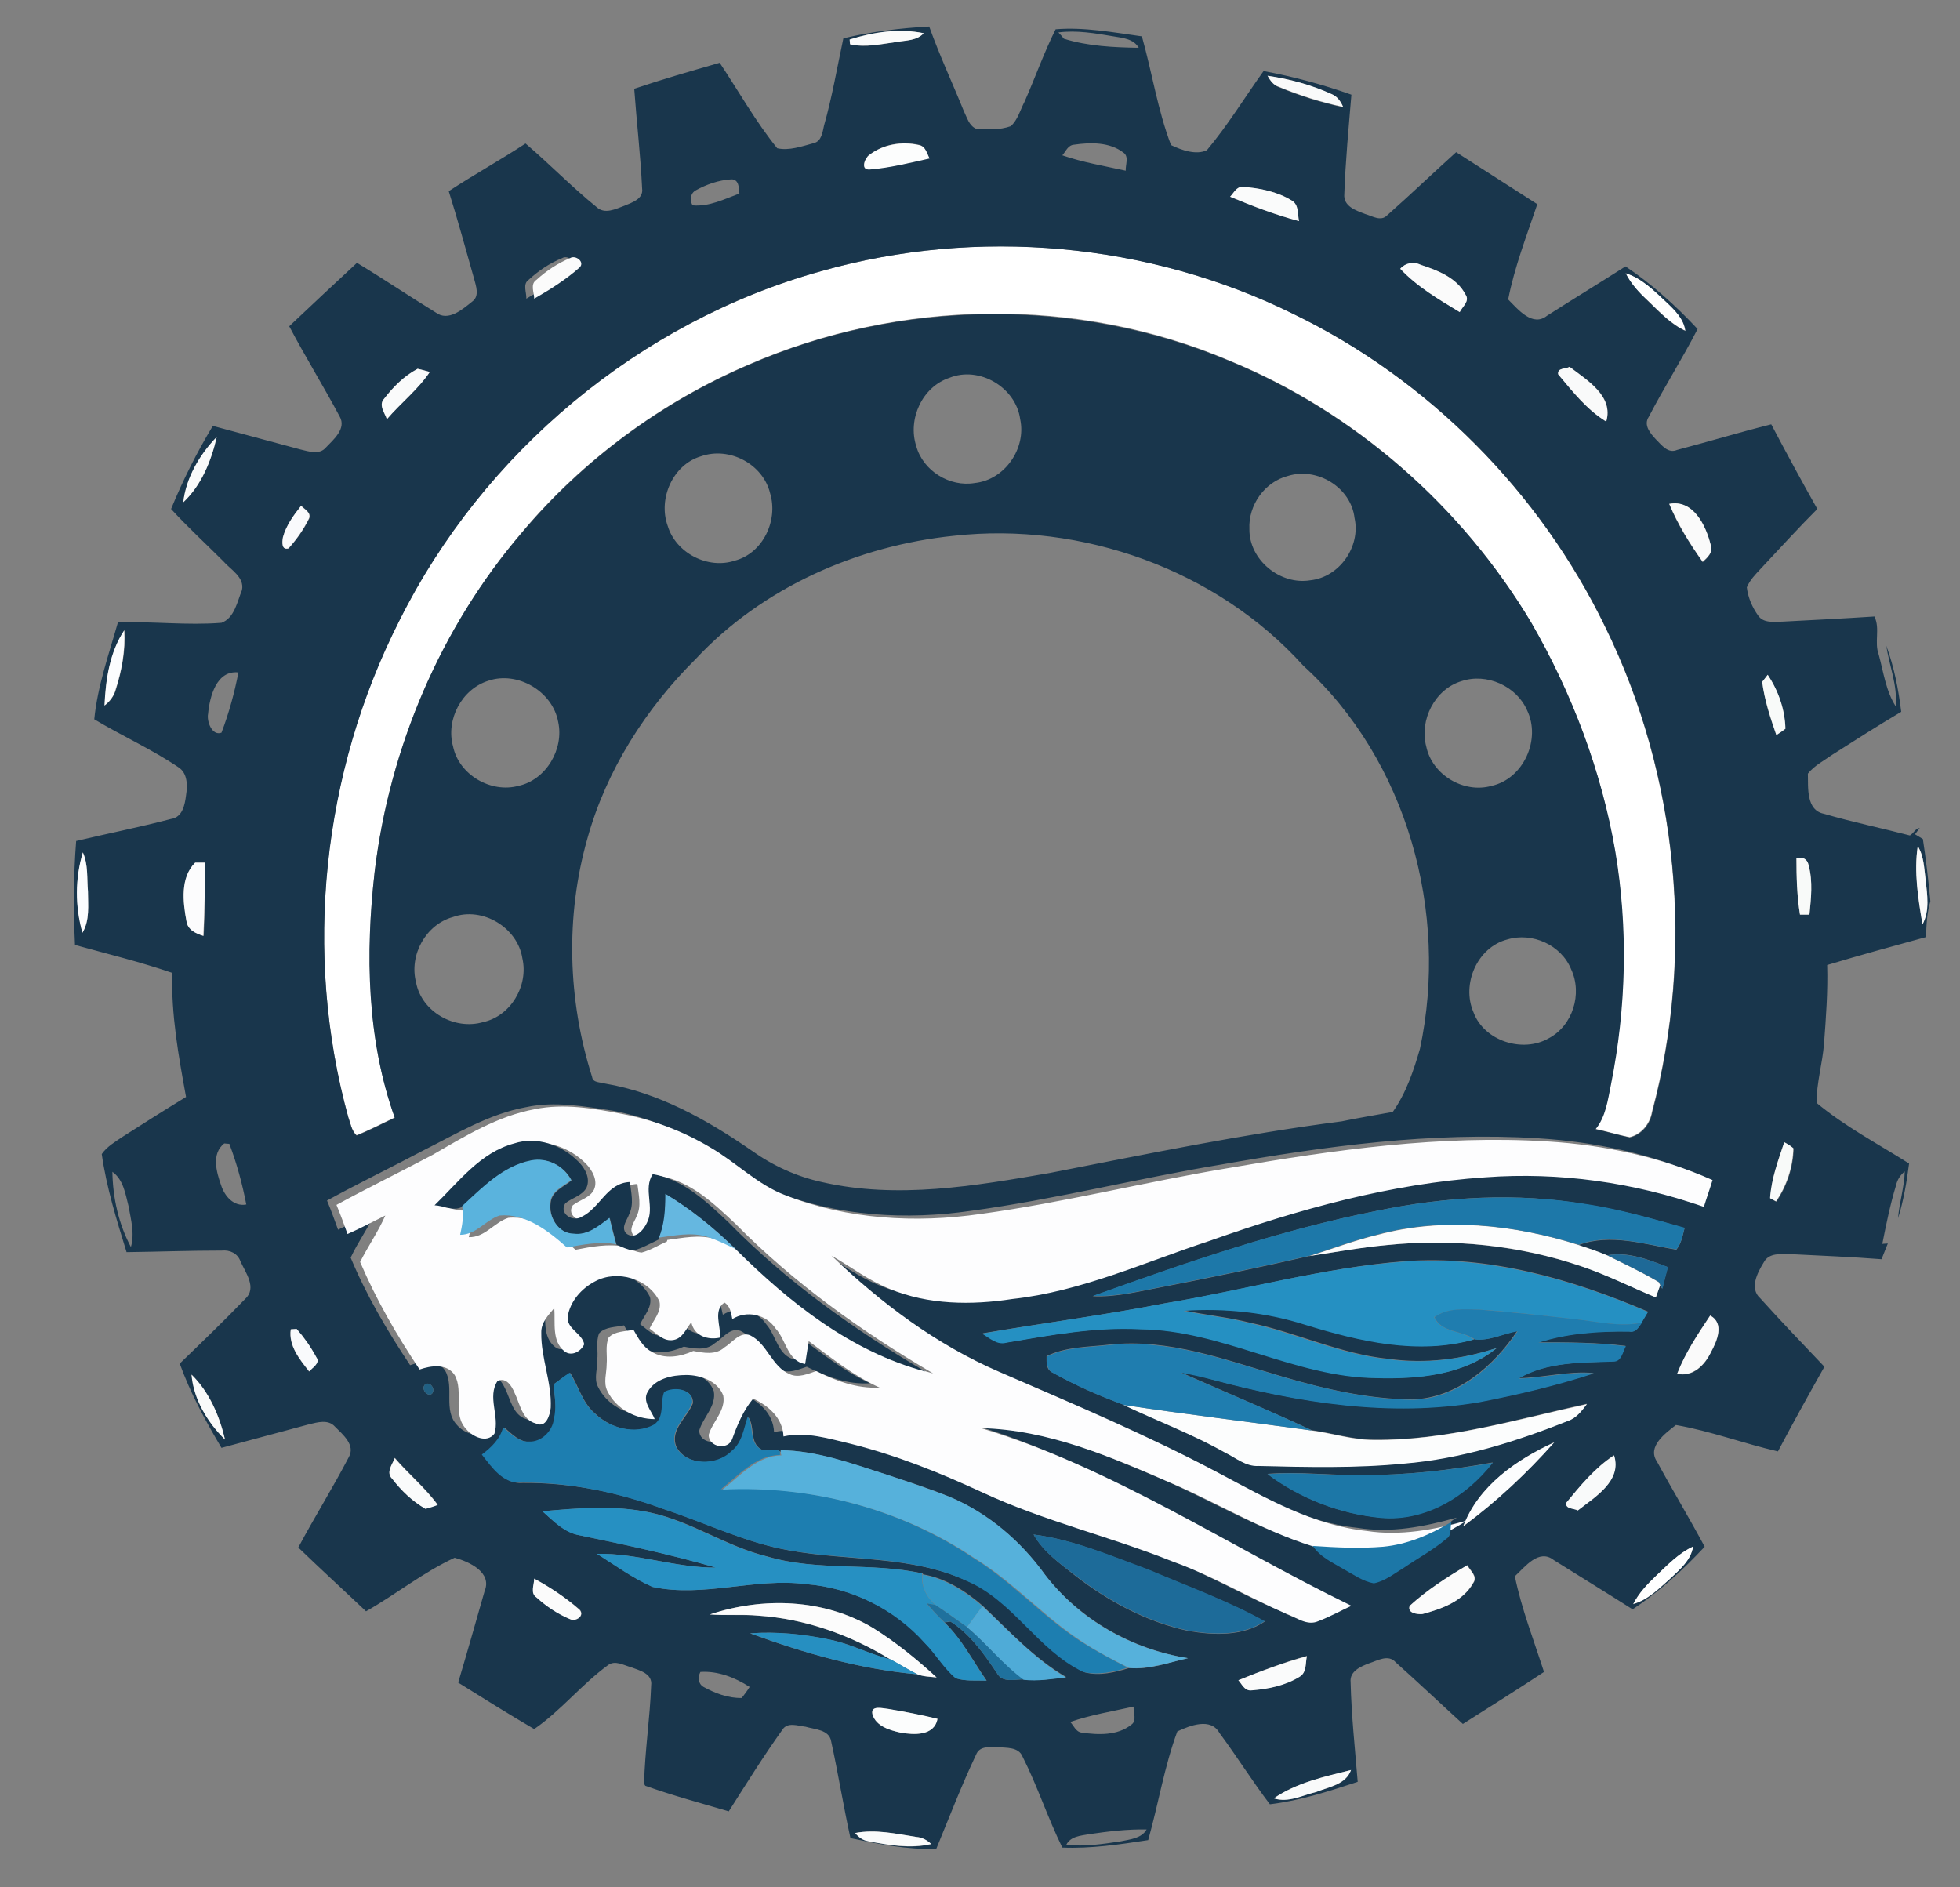 <svg xmlns:xlink="http://www.w3.org/1999/xlink" xmlns="http://www.w3.org/2000/svg" xml:space="preserve" style="max-height: 500px" viewBox="292.864 147.456 497.664 479.232" y="0px" x="0px" width="497.664" height="479.232"><rect x="292.864" y="147.456" width="497.664" height="479.232" fill="#808080" stroke="none"/><style type="text/css">	.st0{display:none;}	.st1{opacity:0;fill:#FBFCFC;}	.st2{fill:#FFFFFF;}	.st3{fill:#19364C;}	.st4{fill:#FAFBFB;}	.st5{fill:#F9FAFA;}	.st6{fill:#FCFDFD;}	.st7{fill:#FBFBFB;}	.st8{fill:#FCFCFD;}	.st9{fill:#FAFAFA;}	.st10{fill:#F9FAFC;}	.st11{fill:#FCFDFE;}	.st12{fill:#F8FAF9;}	.st13{fill:#FBFCFE;}	.st14{fill:#FDFDFE;}	.st15{fill:#17354C;}	.st16{fill:#5AB3DD;}	.st17{fill:#65B7E0;}	.st18{fill:#1D78A9;}	.st19{fill:#1E6997;}	.st20{fill:#2590C2;}	.st21{fill:#1F7DAF;}	.st22{fill:#1D7EB0;}	.st23{fill:#216083;}	.st24{fill:#56B1DB;}	.st25{fill:#1C77A7;}	.st26{fill:#2690C2;}	.st27{fill:#1D6B99;}	.st28{fill:#3298C7;}	.st29{fill:#FCFCFC;}	.st30{fill:#1F719D;}	.st31{fill:#4FABD7;}	.st32{fill:#268FC1;}</style><g class="st0" id="Layer_2"></g><g id="Layer_1">	<g id="_x23_fdfdfdff">	</g>	<g id="_x23_fafafbff">	</g>	<ellipse ry="234.4" rx="239.5" cy="388.6" cx="546.8" class="st1"></ellipse>	<path d="M501.4,216.3c39.5-11.2,83-7.3,119.8,10.8c34.3,16.7,62.6,45.2,79.2,79.5c18.6,37.9,22.8,82.5,11.9,123.2&#10;&#9;&#9;c-0.5,3-2.7,5.7-5.7,6.4c-2.9-0.6-5.8-1.5-8.7-2.1c2.6-3.2,3-7.4,3.9-11.3c3.9-19.5,4.4-39.7,1.1-59.3c-3.5-20.4-10.9-40.1-21.3-58&#10;&#9;&#9;C664,276,636.9,252.1,605,239c-38.5-16.4-83.6-15.7-122,1c-22.2,9.5-42.1,24.2-57.6,42.6c-20.6,24.2-33.6,54.6-37.4,86.1&#10;&#9;&#9;c-2.3,20.8-2,42.6,5.1,62.5c-3.2,1.5-6.4,3.2-9.7,4.5c-1.3-1.2-1.5-3-2.1-4.6c-11.5-41.7-6.7-87.5,12.9-126&#10;&#9;&#9;C415.5,262.4,455.3,229.1,501.4,216.3z" class="st2"></path>	<path d="M705.6,216.8c4.2,1.3,7.3,4.5,10.5,7.4c2.1,2,4.4,4.2,4.8,7.3c-3.7-1.7-6.5-4.7-9.4-7.5&#10;&#9;&#9;C709.1,221.9,706.9,219.6,705.6,216.8z" class="st2"></path>	<path d="M713.3,547.6c2.9-2.8,5.7-5.8,9.5-7.5c-0.5,3.6-3.4,5.9-5.8,8.2c-2.9,2.5-5.7,5.4-9.5,6.5&#10;&#9;&#9;C708.9,552,711.1,549.7,713.3,547.6z" class="st2"></path>	<path d="M507,157.2c7.1-1.7,14.4-2.6,21.8-3c2.6,7.3,5.9,14.3,8.8,21.5c0.8,1.6,1.3,3.6,3,4.4c2.9,0.3,6.1,0.4,8.9-0.6&#10;&#9;&#9;c1.8-1.6,2.4-4.1,3.5-6.2c2.7-6.1,4.9-12.4,7.9-18.4c7.2-0.6,14.7,0.8,21.9,1.8c2.6,9.2,4,18.7,7.4,27.6c2.7,1.3,6.4,2.6,9.1,1.3&#10;&#9;&#9;c5.3-6.3,9.6-13.4,14.4-20.1c7.5,1.4,15,3.4,22.3,6c-0.7,8.4-1.5,16.8-1.8,25.2c-0.3,3.2,3,4.2,5.3,5.1c1.8,0.5,4,2,5.6,0.3&#10;&#9;&#9;c5.9-5.2,11.6-10.7,17.5-16c6.8,4.4,13.8,8.8,20.6,13.2c-2.7,8-5.8,16-7.4,24.2c2.5,2.5,6.2,7.1,9.9,4.1&#10;&#9;&#9;c6.6-4.2,13.3-8.3,19.9-12.5c6.7,4.5,12.8,10,18.3,15.9c-3.9,7.6-8.5,14.8-12.4,22.3c-1.4,2.1,0.4,4.2,1.8,5.7&#10;&#9;&#9;c1.5,1.5,3.1,3.7,5.4,2.7c8-2.1,15.9-4.5,23.9-6.5c3.8,7.2,7.7,14.4,11.7,21.5c-4.9,4.9-9.6,10.1-14.4,15.2&#10;&#9;&#9;c-1.3,1.4-2.7,2.8-3.5,4.7c0.3,2.6,1.4,5.1,2.9,7.2c1.4,2,4.1,1.5,6.2,1.5c7.8-0.4,15.6-0.8,23.3-1.3c1.5,3.1-0.1,6.5,1.1,9.7&#10;&#9;&#9;c1.2,4.4,1.8,9.2,4.3,13.1c0.5-5.3-1.6-10.2-2.4-15.4c2,5.4,3.1,11.1,3.8,16.8c-5.9,3.5-11.7,7.2-17.5,10.9&#10;&#9;&#9;c-2.1,1.5-4.5,2.7-6.2,4.8c0.1,3.5-0.5,9.3,4.1,10.2c7.2,2.1,14.5,3.6,21.8,5.5c0.9-0.5,1.4-1.8,2.5-1.9c-0.3,0.4-0.9,1.2-1.2,1.6&#10;&#9;&#9;c0.5,0.3,1.5,0.9,2,1.2c0.8,5.2,1.4,10.5,1.9,15.8c-0.9,3-1,6.1-1.1,9.1c-8.4,2.3-16.8,4.6-25.1,7.1c0.2,6.7-0.3,13.3-0.8,20&#10;&#9;&#9;c-0.4,5-1.9,9.9-1.9,15c7.2,6,15.6,10.4,23.5,15.4c-0.6,4.7-1.4,9.4-2.8,13.9c0.3-4,1.6-7.9,1.7-11.9c-1.1,0.9-1.9,2.1-2.2,3.5&#10;&#9;&#9;c-1.5,4.9-2.5,9.9-3.5,14.9l1.4-0.1c-0.5,1.3-1.1,2.7-1.6,4c-7.7-0.6-15.4-0.9-23.2-1.3c-2.3,0-5.4-0.4-6.7,2.1&#10;&#9;&#9;c-1.6,2.6-3.7,6.6-0.9,9.1c5.3,5.9,10.8,11.6,16.3,17.4c-4,7.1-8,14.3-11.8,21.5c-8.7-2-17.2-5.2-25.9-6.7&#10;&#9;&#9;c-2.7,2.1-7.4,5.5-4.8,9.3c3.9,7.2,8.2,14.3,12.1,21.6c-5.5,5.9-11.5,11.4-18.3,15.9c-6.6-4.2-13.3-8.3-20-12.5&#10;&#9;&#9;c-3.8-3-7.3,1.7-9.9,4.1c1.7,8.3,4.8,16.2,7.4,24.3c-6.8,4.5-13.7,8.8-20.6,13.2c-5.7-5.2-11.3-10.5-17-15.6&#10;&#9;&#9;c-1.9-2.2-4.6-0.5-6.8,0.2c-2.1,0.8-5,2-4.7,4.8c0.2,8.4,1.1,16.8,1.8,25.3c-7.3,2.4-14.7,4.8-22.3,5.7&#10;&#9;&#9;c-4.5-5.9-8.4-12.2-12.8-18.1c-2.2-4-7.5-1.9-10.7-0.4c-3.3,8.9-4.8,18.4-7.4,27.6c-7.2,1.1-14.5,2.2-21.8,1.9&#10;&#9;&#9;c-3.7-7.5-6.3-15.6-10.1-23.1c-1-2.5-4.1-2.2-6.3-2.4c-2,0-4.6-0.4-5.5,1.9c-3.7,7.8-6.8,15.9-10.1,23.9&#10;&#9;&#9;c-7.3,0.3-14.6-1.2-21.8-2.7c-1.8-8.2-3.1-16.4-4.9-24.6c-0.5-3-4.2-3-6.5-3.7c-1.9-0.2-4.6-1.3-5.9,0.8&#10;&#9;&#9;c-4.8,6.7-9.2,13.8-13.6,20.7c-7.1-2.1-14.2-4-21.2-6.5l-0.3-0.5c0.2-8.4,1.5-16.7,1.8-25c0.4-3-3-3.8-5.1-4.6&#10;&#9;&#9;c-1.9-0.5-4.1-1.9-5.9-0.5c-6.7,4.9-12,11.6-18.7,16.2c-6.5-3.8-12.9-7.8-19.3-11.8c2.3-7.7,4.5-15.5,6.7-23.2&#10;&#9;&#9;c2-4.8-3.9-7.5-7.6-8.5c-8,3.7-14.9,9.3-22.5,13.6c-5.7-5.4-11.5-10.7-17.2-16.2c4.1-7.7,8.8-15.2,12.8-22.9&#10;&#9;&#9;c1.8-3.1-1.5-5.8-3.5-7.8c-1.7-1.9-4.4-1.1-6.5-0.6c-7.4,2-14.9,4-22.3,6c-4.1-6.9-7.9-13.9-10.6-21.4c5.6-5.4,11.2-10.8,16.6-16.4&#10;&#9;&#9;c3.1-2.8,0.1-6.7-1.2-9.6c-0.7-2-2.7-2.9-4.7-2.7c-8.1,0-16.2,0.3-24.2,0.4c-2.5-8.1-5.1-16.4-6.3-24.9c1.3-1.9,3.4-3.1,5.3-4.4&#10;&#9;&#9;c5.3-3.4,10.7-6.8,16.1-10.1c-1.9-10.4-3.8-20.9-3.5-31.5c-8.1-2.8-16.4-4.8-24.7-7.1c-0.4-8.8-0.4-17.6,0.3-26.4&#10;&#9;&#9;c8-1.9,16.1-3.5,24.1-5.6c2.9-0.4,3.5-3.6,3.8-6c0.4-2.5,0.4-5.6-1.9-7.1c-6.8-4.6-14.4-8-21.4-12.2c0.8-8.3,3.7-16.5,6-24.6&#10;&#9;&#9;c8.8-0.3,17.6,0.8,26.3,0.1c3.3-1.2,4-5.4,5.2-8.3c0.7-3.3-2.9-5.2-4.8-7.4c-4.4-4.4-9-8.6-13.2-13.2c3-7.3,6.5-14.3,10.6-21.1&#10;&#9;&#9;c7.4,2,14.8,4,22.3,6c2.1,0.5,4.8,1.4,6.4-0.5c1.9-2,5.3-4.8,3.5-7.9c-4.1-7.7-8.7-15.1-12.8-22.9c5.7-5.4,11.5-10.8,17.2-16.1&#10;&#9;&#9;c6.8,4.1,13.3,8.5,20,12.6c3.2,2.4,6.8-0.8,9.3-2.8c1.9-1.4,0.9-4,0.4-5.9c-2.1-7.4-4.1-14.8-6.4-22.1c6.4-4.2,13.1-7.9,19.5-12.1&#10;&#9;&#9;c6.1,5.2,11.7,11,18,16.1c2.1,2,4.9,0.5,7.1-0.3c1.9-0.8,4.9-1.7,4.5-4.4c-0.4-8.5-1.4-16.9-2-25.3c7.1-2.4,14.4-4.5,21.7-6.6&#10;&#9;&#9;c4.8,7.2,9.1,14.9,14.6,21.7c3,0.7,6.3-0.5,9.3-1.3c2-0.5,2.2-2.8,2.6-4.5C504.1,172.3,505.4,164.7,507,157.2 M508.6,157.5l0.1,1.2&#10;&#9;&#9;c4,1,8-0.1,12-0.6c2.3-0.5,5-0.3,6.7-2.2C521.1,154.6,514.6,155.6,508.6,157.5 M561.6,155.7c0.4,0.4,1.1,1.2,1.4,1.6&#10;&#9;&#9;c6.1,1.9,12.7,2.2,19,2.3c-1.3-2.3-4.1-2.5-6.4-2.9C570.9,155.9,566.2,155.1,561.6,155.7 M614.7,166.7c0.7,1.2,1.5,2.4,2.9,2.9&#10;&#9;&#9;c5.3,2.2,10.7,3.9,16.3,5.1c-0.6-1.5-1.5-2.8-3-3.3C625.8,169,620.3,167.5,614.7,166.7 M513.6,186.8c-1.1,0.7-2.4,3.9,0,3.6&#10;&#9;&#9;c5.1-0.4,10.2-1.6,15.2-2.8c-0.7-1.3-1-3.1-2.7-3.4C521.9,183.3,517.1,184,513.6,186.8 M562.6,186.9c5.2,1.8,10.7,2.7,16.1,3.9&#10;&#9;&#9;c-0.1-1.5,0.9-3.6-0.6-4.6c-3.5-2.7-8.4-2.6-12.5-2C564,184.3,563.5,185.9,562.6,186.9 M469.5,195.8c-1.4,0.8-1.5,2.5-0.8,3.8&#10;&#9;&#9;c4.2,0.4,8.1-1.6,11.9-3c-0.1-1.4-0.1-3.7-2.1-3.6C475.3,193.2,472.2,194.3,469.5,195.8 M605.2,197.4c5.7,2.4,11.5,4.6,17.5,6.2&#10;&#9;&#9;c-0.4-1.8,0-4.1-1.8-5.2c-3.7-2.3-8.2-3.2-12.5-3.5C606.8,194.8,606.2,196.5,605.2,197.4 M501.4,216.3&#10;&#9;&#9;c-46.2,12.8-85.9,46.1-107.2,88.9c-19.5,38.5-24.4,84.3-12.9,126c0.6,1.6,0.8,3.4,2.1,4.6c3.3-1.3,6.5-3,9.7-4.5&#10;&#9;&#9;c-7.1-19.9-7.5-41.7-5.1-62.5c3.8-31.5,16.7-62,37.4-86.1c15.5-18.4,35.4-33.1,57.6-42.6c38.3-16.7,83.4-17.3,122-1&#10;&#9;&#9;c31.9,13.1,59.1,37,76.7,66.5c10.3,17.9,17.8,37.6,21.3,58c3.3,19.6,2.8,39.8-1.1,59.3c-0.8,3.9-1.3,8.1-3.9,11.3&#10;&#9;&#9;c2.9,0.6,5.8,1.5,8.7,2.1c3-0.7,5.2-3.4,5.7-6.4c10.8-40.7,6.7-85.3-11.9-123.2c-16.6-34.3-44.9-62.9-79.2-79.5&#10;&#9;&#9;C584.5,209,540.9,205.1,501.4,216.3 M427.1,218.5c-1.6,1.1-0.5,3.2-0.6,4.8c4-2.3,8-4.8,11.5-7.9c1.5-1.4-1-3.3-2.4-2.4&#10;&#9;&#9;C432.4,214.3,429.6,216.2,427.1,218.5 M648.4,215.7c4.3,4.5,9.8,7.7,15.1,11c0.7-1.4,2.6-2.7,1.5-4.4c-2.2-4.3-7.1-6.2-11.4-7.6&#10;&#9;&#9;C651.8,213.9,649.7,214.2,648.4,215.7 M705.6,216.8c1.4,2.8,3.6,5.1,5.8,7.2c2.9,2.8,5.7,5.8,9.4,7.5c-0.4-3.1-2.7-5.3-4.8-7.3&#10;&#9;&#9;C712.9,221.3,709.8,218.1,705.6,216.8 M398.9,241.1c-3.4,1.8-6.2,4.6-8.5,7.6c-1.5,1.6,0.1,3.6,0.7,5.2c3.5-4.1,7.8-7.5,10.9-12&#10;&#9;&#9;C400.9,241.6,399.9,241.3,398.9,241.1 M688.5,242.5c3.6,4.4,7.3,9,12.2,12c2-6.5-4.9-10.6-9.3-13.9&#10;&#9;&#9;C690.4,241.2,688.3,240.8,688.5,242.5 M533.9,243.4c-6.9,2.3-10.6,10.5-8.4,17.3c1.7,6.3,8.5,10.5,14.9,9.4&#10;&#9;&#9;c7.6-0.8,13.1-8.8,11.5-16.2C550.8,245.8,541.5,240.3,533.9,243.4 M339.4,275c4.6-4.3,7.1-10.5,8.5-16.6&#10;&#9;&#9;C343.6,262.9,340.1,268.8,339.4,275 M470.9,263.3c-7.2,2.1-11,10.8-8.5,17.7c2.1,6.9,10.2,11.1,17.1,8.8c7.1-1.9,11-10.2,8.9-17.1&#10;&#9;&#9;C486.6,265.3,478.1,260.8,470.9,263.3 M619.9,268.3c-5.9,1.5-10.1,7.4-9.8,13.5c-0.1,7.8,7.8,14.3,15.5,13&#10;&#9;&#9;c7.4-0.8,12.8-8.6,11.2-15.8C635.9,271.2,627.3,266,619.9,268.3 M716.7,275.4c2.1,5.3,5.2,10.1,8.5,14.8c1.2-1.1,2.8-2.5,2-4.4&#10;&#9;&#9;C726,280.8,722.8,274.2,716.7,275.4 M364.7,283.9c-0.2,1.2-0.4,3.3,1.5,2.8c1.9-2.2,3.7-4.6,5-7.2c1.1-1.7-0.8-2.6-1.8-3.6&#10;&#9;&#9;C367.4,278.3,365.5,280.9,364.7,283.9 M535.1,283.5c-24.5,2.5-48.6,13.1-65.6,31.3c-12.7,12.6-22.7,28.3-27.5,45.6&#10;&#9;&#9;c-5.6,19.7-5,41,1.2,60.5c0.2,1.6,2.2,1.3,3.3,1.7c13.6,2.3,25.9,9.2,37.2,17c5.3,3.8,11.4,6.6,17.8,8c19.1,4.4,38.9,1,57.9-2.3&#10;&#9;&#9;c24.6-4.8,49.2-9.9,74.1-13.1c4.3-0.9,8.7-1.6,13-2.4c3.4-4.8,5.3-10.5,6.9-16c7.4-34.6-3.2-73.3-29.6-97.3&#10;&#9;&#9;C601.8,292.1,567.5,279.9,535.1,283.5 M319.4,326.6c1.4-1,2.4-2.4,2.9-4c1.5-4.9,2.5-10,2.2-15.1C320.7,313,319.7,320,319.4,326.6&#10;&#9;&#9; M345.7,328.7c-0.4,1.9,1,5.7,3.4,4.8c1.9-5,3.3-10.1,4.3-15.3C347.8,317.6,346.1,324.4,345.7,328.7 M416.9,320.3&#10;&#9;&#9;c-6.8,2.1-10.9,9.9-9,16.7c1.5,7.2,9.6,11.9,16.6,10c7-1.5,11.6-9.3,10.1-16.2C433.2,323,424.3,317.8,416.9,320.3 M664,320.4&#10;&#9;&#9;c-6.8,2-10.8,9.9-9,16.6c1.5,7.2,9.5,12,16.6,10c8.1-1.8,12.6-11.8,9-19.2C677.9,321.6,670.3,318.3,664,320.4 M740.3,320.6&#10;&#9;&#9;c0.6,4.6,2,9.1,3.6,13.5c0.8-0.5,1.6-1,2.3-1.6c-0.2-4.8-1.8-9.7-4.5-13.7C741.4,319.3,740.7,320.2,740.3,320.6 M779.8,362.3&#10;&#9;&#9;c-1,6.6,0.1,13.3,1.2,19.8c1.8-3.5,1.2-7.5,0.8-11.3C781.4,367.9,781.4,364.8,779.8,362.3 M313.9,363.9c-1.9,6.6-2,13.7-0.1,20.4&#10;&#9;&#9;c1.9-3.2,1.4-7,1.4-10.5C314.9,370.5,315.3,367,313.9,363.9 M749,365.3c0,4.8,0.2,9.6,0.9,14.4c0.6,0,1.8,0,2.4,0&#10;&#9;&#9;c0.4-4.1,0.9-8.4-0.2-12.5C751.8,365.7,750.7,365,749,365.3 M340.2,381.3c0.3,2.3,2.4,3.2,4.4,3.8c0.3-6.2,0.4-12.4,0.4-18.6&#10;&#9;&#9;c-0.6,0-1.9,0-2.5,0C338.6,370.2,339.3,376.4,340.2,381.3 M407.9,380.3c-6.9,1.9-11.2,9.6-9.4,16.6c1.4,7.5,9.8,12.2,17,10.1&#10;&#9;&#9;c7-1.5,11.6-9.2,10-16.2C424.3,383,415.4,377.6,407.9,380.3 M675.6,386c-7.7,2-11.7,11.4-8.6,18.5c2.7,7.3,12.5,10.4,19.1,6.6&#10;&#9;&#9;c6.1-3.2,8.6-11.3,5.7-17.5C689.3,387.4,681.9,384.1,675.6,386 M426.4,428.6c-9.4,1.7-17.7,6.8-26.1,11&#10;&#9;&#9;c-8.1,4.3-16.4,8.3-24.4,12.7c1,2.4,1.9,4.9,2.8,7.4c3.3-1.5,6.4-3.2,9.6-4.7c-1.8,4.1-4.5,7.7-6.4,11.8c4,9.6,9.3,18.6,15.1,27.3&#10;&#9;&#9;c2.9-1,7-1.6,8.9,1.4c2.4,4.2-0.6,10,3,13.8c1.6,1.9,5.3,3.6,7.1,1.1c1.4-4.3-1.9-9.3,0.8-13.4c2.1-1,3.5,1.4,4.3,3&#10;&#9;&#9;c1.4,2.8,2,6.8,5.4,7.8c2.6,1.2,3.6-2.2,3.8-4c0.2-6.4-2.5-12.6-2.4-19c-0.1-2.6,1.8-4.5,3.3-6.3c0.3,3.7-0.7,8.4,2.6,11&#10;&#9;&#9;c1.8,1.4,4.2,0,5-1.8c-0.5-2.8-4.5-3.8-4.2-7c0.6-3.9,3.5-7.2,7-9c5.6-3,13.5-0.7,16.3,5.1c0.6,2.6-1.5,4.7-2.5,6.9&#10;&#9;&#9;c1.8,1.3,3.6,3.4,6.1,2.9c2.2-0.5,3.2-2.9,4.5-4.5c0.6,3.5,4.1,4.6,7.3,3.9c0.2-2.9-1.8-6.8,1.1-8.9c1.5,0.9,1.6,2.6,2,4.2&#10;&#9;&#9;c3.7-2.3,8.6-1.2,11,2.4c2.6,2.9,3,8.3,7.5,9c0.3-1.9,0.6-3.9,0.9-5.8c5.8,4.2,11.4,8.8,18,11.8c-5.7,0.4-11.1-1.7-16.1-4.2&#10;&#9;&#9;c-2.1,0.7-4.5,1.8-6.7,0.8c-4.6-1.9-5.7-7.8-10.1-9.9c-2.7-1-4.5,1.9-6.5,3.1c-2.2,2-5.3,1.4-7.9,0.9c-3.3,1.5-7.4,2.2-10.6,0.2&#10;&#9;&#9;c-2.2-1.2-3.4-3.5-4.6-5.6c-2.1,0.5-4.7,0.3-6.3,2c-0.9,2.1-0.2,4.6-0.5,6.8c0.1,2.3-0.9,4.7,0.2,6.8c2.2,4.5,7.1,7.2,12,7.1&#10;&#9;&#9;c-0.8-2.2-3.2-4.5-1.8-6.9c1.9-3.4,6.3-4.2,9.8-4.3c3.7,0,8.1,1.5,9.4,5.2c0.7,3.8-2.7,6.6-3.7,10c0,3.2,5,4,6,1&#10;&#9;&#9;c1.3-3.6,2.8-7.2,5.3-10.2c4,1.9,7.5,4.9,7.7,9.6c5.8-1.3,11.6,0.6,17.2,1.9c11.5,3,22.6,7.3,33.3,12.3&#10;&#9;&#9;c15.6,7.3,32.5,11.2,48.4,17.6c9.9,3.6,19,9,28.7,13.2c2.6,1,5.3,3.3,8.2,1.9c2.9-1.1,5.6-2.6,8.4-3.9c-31.3-15.1-60.5-34.9-94-45&#10;&#9;&#9;c17,0.5,33,7.4,48.4,14c12.8,5.5,24.8,13,38.2,16.7c1.9,2.9,5.1,4.3,8,6c2.4,1.3,4.8,3,7.5,3.5c2.9-0.6,5.2-2.6,7.7-4&#10;&#9;&#9;c3.6-2.5,7.4-4.5,10.7-7.3c1.4-1,0.9-2.9,1.3-4.3c0.3-0.2,1-0.7,1.4-0.9c-8.2,2.3-16.8,4-25.3,2.6c-13.5-1.4-25.4-8.3-37.2-14.5&#10;&#9;&#9;c-18.2-9.6-37.2-17.6-56.1-25.9c-16-6.9-30.1-17.5-42.6-29.5c4.9,2.9,9.4,6.3,14.7,8.4c9.8,4.1,20.8,4.2,31.2,2.6&#10;&#9;&#9;c17.5-1.9,33.6-9.4,50.2-14.8c22.6-7.9,45.9-14.5,69.9-16.1c18.8-1.4,37.8,1.3,55.5,7.5c0.8-2.2,1.5-4.5,2.2-6.8&#10;&#9;&#9;c-13.1-5.9-27.4-8.9-41.8-9.8c-27.1-1.7-54.2,2-80.8,6.7c-21.1,3.5-41.9,8.8-63.2,11.7c-16.5,2.4-33.8,1.4-49.4-4.7&#10;&#9;&#9;c-7.2-2.6-12.6-8.4-19.2-12.2c-6.9-4.1-14.5-7-22.4-8.5C441.3,428.4,433.7,427,426.4,428.6 M349.8,437.8c-3.3,2.6-2,7.2-0.8,10.6&#10;&#9;&#9;c0.9,2.8,3.2,5.5,6.4,4.9c-1-5.2-2.4-10.4-4.3-15.4C350.7,437.9,350.1,437.8,349.8,437.8 M745.9,437.5c-1.6,4.6-3.3,9.3-3.5,14.3&#10;&#9;&#9;l1.5,0.8c2.7-4,4.3-8.8,4.4-13.5C747.5,438.4,746.7,437.9,745.9,437.5 M321.4,445c0.1,6.6,1.6,13.3,4.7,19.1c1-3.4,0-7-0.6-10.4&#10;&#9;&#9;C324.7,450.6,324.2,447,321.4,445 M642.5,454.9c-24.7,4.9-48.5,13.2-72.2,21.7c6.1,0.3,12-1.3,18-2.4c12.4-2.4,24.8-5,37-7.8&#10;&#9;&#9;c6.5-1,13.1-2.2,19.7-2.8c16.6-1.7,33.6,0.1,49.4,5.4c6.5,2.1,12.6,5.3,18.9,7.9c0.3-0.8,0.8-2.3,1.1-3.1l0.5,0.9&#10;&#9;&#9;c0.5-1.9,1-3.7,1.4-5.5c-4.9-1.9-10-4-15.4-3c-2.4-1-4.8-1.8-7.2-2.6c8.1-3,16.7-0.2,24.8,1.2c1.3-1.6,1.6-3.6,2.1-5.5&#10;&#9;&#9;c-8.2-2.4-16.5-4.7-24.9-6C678,450.2,659.9,451.3,642.5,454.9 M588.6,478.4c-15.3,3-30.8,5-46.2,7.6c1.9,1.1,3.7,3,6.2,2.3&#10;&#9;&#9;c11.2-1.9,22.5-4,34-3.4c20.7,0.2,39.2,12.2,59.9,12.4c10.5,0.3,22.1-0.7,30.5-7.6c-8.8,2.9-18.2,4.1-27.5,2.8&#10;&#9;&#9;c-12.2-1.2-23.4-6.7-35.3-9.2c-5.5-1.4-11.1-1.9-16.6-3.1c10.5-0.7,21,0.4,31,3.6c13.7,4.2,28.5,7.7,42.7,3.7&#10;&#9;&#9;c3.7,0.5,7.2-1.4,10.8-2.1c-6,9-15.3,17-26.6,17.4c-11.2-0.1-22.2-2.6-33-5.8c-14.3-4.2-28.9-9.8-44.1-8.1&#10;&#9;&#9;c-5.3,0.6-10.9,0.5-15.8,2.9c0,1.5-0.2,3.5,1.6,4.2c5.7,3.2,11.8,5.9,17.9,8.1c8.6,4.1,17.5,7.3,25.8,12.1c2.8,1.3,5.3,3.6,8.5,3.4&#10;&#9;&#9;c12.3,0.3,24.7,0.6,37-0.6c14.3-1.2,28.2-5.6,41.5-10.8c2.2-0.7,3.6-2.5,4.9-4.3c-17.9,3.9-35.7,9.4-54.2,9.1&#10;&#9;&#9;c-5.3,0-10.5-1.7-15.7-2.4c-11-5.1-22.2-9.8-33.3-14.7c2.7,0.4,5.4,1,8,1.8c22,5.9,45.2,9.5,67.9,5.7c9.8-1.9,19.5-4.2,29-7.3&#10;&#9;&#9;c-6.4-0.6-12.7,1.2-19.1,1.3c7.3-4.2,15.9-3.9,24.1-4.3c2-0.1,2.4-2.5,3.1-3.9c-7.4-0.9-14.8-0.9-22.2-0.9&#10;&#9;&#9;c7.5-2.4,15.3-2.9,23.1-2.8c1.7,0.4,2.4-1.2,3.2-2.3c0.4-0.7,1.2-2,1.6-2.7c-19.4-8.3-40.5-14.4-61.8-12.8&#10;&#9;&#9;C628.9,469.3,608.9,475.1,588.6,478.4 M727.1,481.5c-3.2,4.7-6.3,9.5-8.4,14.8c4,0.9,7-2.1,8.6-5.5&#10;&#9;&#9;C728.9,487.9,730.8,483.5,727.1,481.5 M366.7,485c-0.7,4.1,2.3,7.7,4.6,10.7c0.7-1,2.9-2.1,1.8-3.6c-1.3-2.6-3-5.1-5-7.2&#10;&#9;&#9;C367.8,484.9,367.1,485,366.7,485 M433.4,499c0.3,2.9,0.8,5.8,0.5,8.8c-0.4,3.1-3.2,6-6.4,5.8c-2.7,0.1-4.6-2-6.5-3.6&#10;&#9;&#9;c-0.8,3-3.1,5.1-5.4,6.9c2.5,3.2,5.4,7.5,10,7.1c12.3-0.1,24.5,2.4,36,6.7c10.7,3.5,20.8,8.6,32,10.5c14.9,2.7,30.7,1.2,44.9,7.7&#10;&#9;&#9;c12,4.9,18.2,17.6,29.8,23.2c3.7,1,7.7,0,11.3-1.1c5.1,0.5,10-1.4,14.9-2.5c-14.2-2.3-27.5-9.8-36.3-21.2&#10;&#9;&#9;c-6.2-8.6-14.5-15.7-24.3-19.8c-5.3-2.2-10.8-3.9-16.2-5.7c-8.7-2.7-17.4-6-26.6-6.1l0,0.4c-1.5-1.1-3.6,0.3-5.1-0.7&#10;&#9;&#9;c-2.8-1.8-1.4-5.6-3.1-8.1c-1,3-1.4,6.6-4.1,8.7c-3.7,3.8-11.6,3.8-14.2-1.2c-1.7-4.3,2.8-7.4,4.2-11c0.3-3.6-4.7-4.2-7.1-2.8&#10;&#9;&#9;c-1.2,2.7,0.2,6.4-2.6,8.3c-4.8,2.6-11.1,0.9-15-2.8c-3.3-2.7-4.3-7-6.4-10.4C436.1,496.9,434.8,498,433.4,499 M341.5,496.5&#10;&#9;&#9;c0.5,6.2,4.1,12.2,8.5,16.5C348.6,507,346,500.9,341.5,496.5 M400.8,499c-1.1,1,0.4,3.2,1.7,2.4C403.6,500.3,402.1,498.1,400.8,499&#10;&#9;&#9; M664.4,535c8.5-6.2,16.1-13.5,23.1-21.3C678,518.1,668.3,524.7,664.4,535 M690.5,529.1c0,1.6,1.9,1.3,2.9,1.9&#10;&#9;&#9;c4.4-3.4,11.3-7.5,9.2-14C697.8,520.2,694.1,524.8,690.5,529.1 M392.4,522.9c2.3,3,5.1,5.8,8.5,7.6c1-0.3,2.1-0.6,3.1-1&#10;&#9;&#9;c-3.2-4.4-7.4-7.8-10.9-11.9C392.5,519.3,390.8,521.3,392.4,522.9 M638.5,522c-7.9,0.1-15.9-0.9-23.8-0.3&#10;&#9;&#9;c8.3,6.2,18.5,10.2,28.8,11.1c11.2,1,21.6-5.5,28.4-14C660.9,520.8,649.7,522.1,638.5,522 M430.6,531.2c2.8,2.5,5.6,5.4,9.5,6.1&#10;&#9;&#9;c11.6,2.4,23.2,4.9,34.6,8.2c-10.2,0.1-20-3.7-30.2-3.5c4.6,2.9,9.1,6.2,14.1,8.4c12.9,2.8,26-2.4,39-0.7&#10;&#9;&#9;c11.5,0.9,22.5,6.3,30.1,14.9c2.9,2.8,4.9,6.4,7.9,9c2.5,0.8,5.2,0.5,7.8,0.6c-3.5-5-6.3-10.5-10.7-14.8c0.4,0,1.1-0.1,1.5-0.2&#10;&#9;&#9;c5,3.2,8.5,8.2,11.8,13.1c1.4,2.6,4.5,1.5,6.9,1.6c3.6,0.5,7.1-0.2,10.7-0.6c-8.1-4.7-14.5-11.7-21.2-18.1c-4.4-3.8-9.4-7-15.2-8&#10;&#9;&#9;l0-0.2c-13-2.9-26.6-0.5-39.4-4.3c-10.4-2.5-19.4-9-29.9-11.2C448.8,529.6,439.6,530.4,430.6,531.2 M555.3,537.1&#10;&#9;&#9;c2.5,4.4,6.6,7.3,10.5,10.4c8.5,6.6,18.2,11.8,28.8,14.1c6.5,1.1,13.8,1.4,19.4-2.4c-9.4-5.2-19.6-8.9-29.5-13.1&#10;&#9;&#9;C574.9,542.6,565.4,538.4,555.3,537.1 M713.3,547.6c-2.2,2.1-4.4,4.4-5.8,7.2c3.8-1,6.6-3.9,9.5-6.5c2.4-2.3,5.3-4.7,5.8-8.2&#10;&#9;&#9;C719.1,541.8,716.3,544.8,713.3,547.6 M650.8,555.2c-0.7,1.9,2,2.2,3.3,2.1c4.8-1.3,10.3-3.3,12.9-7.9c1.2-1.7-0.8-3.1-1.5-4.5&#10;&#9;&#9;C660.3,547.9,655.2,551.2,650.8,555.2 M428.5,548.3c0,1.6-1,3.7,0.7,4.8c2.5,2.2,5.4,4.2,8.5,5.5c1.5,0.7,3.7-0.9,2.4-2.4&#10;&#9;&#9;C436.5,553.1,432.5,550.6,428.5,548.3 M473.1,557.4c4.1,0.3,8.2,0,12.3,0.3c11.9,0.8,23.4,4.9,33.5,11.1c-5.3-1.3-10.1-4-15.4-5&#10;&#9;&#9;c-6.6-1.4-13.4-2.1-20.2-1.6c13.7,5,27.9,9.1,42.4,10.4c1.6,0.6,3.3,0.6,4.9,0.8c-5.1-4.6-10.4-9-16.2-12.6&#10;&#9;&#9;C502.2,553.4,486.6,552.9,473.1,557.4 M607.3,574.1c0.9,0.9,1.5,2.6,3.1,2.5c4.3-0.3,8.8-1.1,12.5-3.5c1.8-1.1,1.4-3.5,1.8-5.2&#10;&#9;&#9;C618.7,569.6,613,571.8,607.3,574.1 M470.7,572c-0.7,1.3-0.6,3,0.8,3.8c2.9,1.6,6.3,2.9,9.7,2.8c0.7-0.9,1.4-1.8,2-2.8&#10;&#9;&#9;C479.5,573.4,475.1,571.7,470.7,572 M564.6,584.7c0.9,0.9,1.4,2.5,2.9,2.7c4.2,0.6,9.1,0.8,12.6-2c1.5-1,0.5-3.1,0.6-4.6&#10;&#9;&#9;C575.3,582,569.8,582.9,564.6,584.7 M514.4,582.8c1,3,4.4,4,7.1,4.6c3.4,0.6,8.6,0.9,9.4-3.5c-4.1-1-8.3-1.8-12.4-2.5&#10;&#9;&#9;C517.1,581.3,513.7,580.3,514.4,582.8 M616.3,604.1c3.6,1.2,7.2-0.8,10.7-1.6c3.2-1.3,7.6-1.8,8.9-5.6&#10;&#9;&#9;C629.2,598.6,622.1,600.1,616.3,604.1 M569.4,613.2c-2.1,0.4-4.7,0.5-5.8,2.7c4.7,0.5,9.3-0.2,13.9-0.9c2.3-0.5,5.2-0.7,6.5-3&#10;&#9;&#9;C579.1,611.9,574.2,612.5,569.4,613.2 M510,612.9c0.8,1.1,2,1.9,3.4,2.1c5.2,1,10.7,2,15.9,0.7c-1.1-1-2.4-1.7-3.8-1.8&#10;&#9;&#9;C520.4,613.1,515.2,611.9,510,612.9z" class="st3"></path>	<path d="M508.6,157.5c6-1.9,12.6-2.9,18.8-1.6c-1.7,1.9-4.4,1.8-6.7,2.2c-3.9,0.5-8,1.5-12,0.6L508.6,157.5z" class="st4"></path>	<path d="M605.2,197.4c0.9-0.9,1.6-2.6,3.2-2.5c4.3,0.3,8.8,1.2,12.5,3.5c1.8,1.1,1.4,3.4,1.8,5.2&#10;&#9;&#9;C616.7,202,610.9,199.8,605.2,197.4z" class="st4"></path>	<path d="M398.9,241.1c1,0.2,2,0.5,3.1,0.8c-3,4.5-7.4,7.9-10.9,12c-0.5-1.6-2.2-3.6-0.7-5.2&#10;&#9;&#9;C392.7,245.7,395.5,242.9,398.9,241.1z" class="st4"></path>	<path d="M392.4,522.9c-1.6-1.6,0.1-3.6,0.7-5.2c3.5,4.1,7.7,7.5,10.9,11.9c-1,0.4-2,0.7-3.1,1&#10;&#9;&#9;C397.5,528.6,394.7,525.9,392.4,522.9z" class="st4"></path>	<path d="M607.3,574.1c5.7-2.3,11.5-4.5,17.4-6.1c-0.4,1.7,0,4.1-1.8,5.2c-3.7,2.3-8.2,3.2-12.5,3.5&#10;&#9;&#9;C608.8,576.7,608.2,575.1,607.3,574.1z" class="st4"></path>	<path d="M510,612.9c5.2-1,10.4,0.2,15.5,1c1.5,0.1,2.8,0.8,3.8,1.8c-5.3,1.2-10.7,0.3-15.9-0.7&#10;&#9;&#9;C512,614.8,510.9,614,510,612.9z" class="st4"></path>	<path d="M614.7,166.7c5.6,0.8,11.1,2.3,16.2,4.6c1.5,0.6,2.4,1.9,3,3.3c-5.6-1.2-11-2.9-16.3-5.1&#10;&#9;&#9;C616.2,169.1,615.4,167.9,614.7,166.7z" class="st5"></path>	<path d="M688.5,242.5c-0.3-1.7,1.9-1.3,2.9-1.9c4.4,3.4,11.2,7.4,9.3,13.9C695.8,251.5,692.2,246.9,688.5,242.5z" class="st5"></path>	<path d="M339.4,275c0.7-6.2,4.1-12.1,8.5-16.6C346.5,264.5,344,270.7,339.4,275z" class="st5"></path>	<path d="M341.5,496.5c4.5,4.4,7.1,10.5,8.5,16.5C345.6,508.7,342,502.8,341.5,496.5z" class="st5"></path>	<path d="M690.5,529.1c3.6-4.4,7.4-9,12.2-12.1c2.1,6.5-4.9,10.6-9.2,14C692.4,530.4,690.4,530.7,690.5,529.1z" class="st5"></path>	<path d="M616.3,604.1c5.8-4,12.8-5.5,19.6-7.2c-1.3,3.7-5.7,4.3-8.9,5.6C623.6,603.3,620,605.3,616.3,604.1z" class="st5"></path>	<path d="M513.6,186.8c3.5-2.7,8.3-3.5,12.6-2.5c1.7,0.3,2,2.1,2.7,3.4c-5,1.1-10.1,2.4-15.2,2.8&#10;&#9;&#9;C511.2,190.7,512.5,187.5,513.6,186.8z" class="st6"></path>	<path d="M642.7,461c16.7-4.5,34.7-2.6,51,2.6c2.4,0.8,4.9,1.6,7.2,2.6c4.4,2.2,8.9,4.3,13.1,6.8&#10;&#9;&#9;c0.1,0.2,0.3,0.6,0.4,0.8c-0.3,0.8-0.8,2.3-1.1,3.1c-6.3-2.6-12.4-5.7-18.9-7.9c-15.8-5.4-32.8-7.1-49.4-5.4&#10;&#9;&#9;c-6.6,0.6-13.1,1.8-19.7,2.8C631.2,464.6,636.8,462.4,642.7,461z" class="st6"></path>	<path d="M578.1,504.2c15.9,2.4,31.8,4.3,47.8,6.5c5.3,0.7,10.4,2.4,15.7,2.4c18.5,0.2,36.3-5.2,54.2-9.1&#10;&#9;&#9;c-1.3,1.7-2.7,3.6-4.9,4.3c-13.3,5.3-27.1,9.6-41.5,10.8c-12.3,1.2-24.7,0.9-37,0.6c-3.2,0.2-5.8-2.1-8.5-3.4&#10;&#9;&#9;C595.6,511.6,586.7,508.3,578.1,504.2z" class="st6"></path>	<path d="M514.4,582.8c-0.6-2.5,2.8-1.5,4.1-1.4c4.2,0.7,8.3,1.5,12.4,2.5c-0.8,4.4-6,4.1-9.4,3.5&#10;&#9;&#9;C518.8,586.8,515.3,585.8,514.4,582.8z" class="st6"></path>	<path d="M429.1,218.5c2.5-2.3,5.4-4.2,8.5-5.5c1.4-0.9,3.9,1,2.4,2.4c-3.5,3.1-7.5,5.6-11.5,7.9&#10;&#9;&#9;C428.5,221.7,427.4,219.6,429.1,218.5z" class="st7"></path>	<path d="M648.4,215.7c1.3-1.5,3.4-1.9,5.2-1c4.3,1.4,9.2,3.3,11.4,7.6c1.1,1.6-0.8,3-1.5,4.4&#10;&#9;&#9;C658.2,223.5,652.7,220.3,648.4,215.7z" class="st7"></path>	<path d="M650.8,555.2c4.4-4,9.5-7.3,14.6-10.3c0.7,1.4,2.7,2.8,1.5,4.5c-2.6,4.7-8,6.6-12.9,7.9&#10;&#9;&#9;C652.8,557.4,650.1,557.1,650.8,555.2z" class="st7"></path>	<path d="M428.5,548.3c4.1,2.2,8,4.8,11.5,7.9c1.4,1.5-0.9,3.1-2.4,2.4c-3.1-1.3-6-3.2-8.5-5.5&#10;&#9;&#9;C427.4,552,428.5,549.9,428.5,548.3z" class="st7"></path>	<path d="M340.2,381.3c-0.9-4.8-1.6-11,2.2-14.8c0.6,0,1.9,0,2.5,0c0,6.2-0.1,12.4-0.4,18.6&#10;&#9;&#9;C342.6,384.5,340.5,383.6,340.2,381.3z" class="st8"></path>	<path d="M716.7,275.4c6.1-1.2,9.3,5.5,10.5,10.3c0.8,1.9-0.8,3.3-2,4.4C721.9,285.5,718.9,280.6,716.7,275.4z" class="st9"></path>	<path d="M779.8,362.3c1.6,2.6,1.6,5.6,2,8.6c0.4,3.8,1.1,7.8-0.8,11.3C779.9,375.6,778.8,368.9,779.8,362.3z" class="st9"></path>	<path d="M727.1,481.5c3.7,2,1.7,6.5,0.2,9.3c-1.6,3.3-4.6,6.3-8.6,5.5C720.8,490.9,724,486.2,727.1,481.5z" class="st9"></path>	<path d="M364.7,283.9c0.8-3,2.7-5.6,4.6-8c1,1,2.9,1.9,1.8,3.6c-1.3,2.6-3,5-5,7.2&#10;&#9;&#9;C364.3,287.2,364.5,285.1,364.7,283.9z" class="st10"></path>	<path d="M366.7,485c0.4,0,1.1-0.1,1.5-0.1c1.9,2.2,3.6,4.6,5,7.2c1.1,1.5-1,2.6-1.8,3.6&#10;&#9;&#9;C369,492.7,366.1,489.2,366.7,485z" class="st10"></path>	<path d="M319.4,326.6c0.3-6.6,1.3-13.5,5-19.1c0.3,5.1-0.6,10.2-2.2,15.1C321.8,324.2,320.7,325.6,319.4,326.6z" class="st11"></path>	<path d="M664.4,535c3.9-10.3,13.5-16.9,23.1-21.3C680.6,521.5,672.9,528.7,664.4,535z" class="st11"></path>	<path d="M740.3,320.6c0.3-0.4,1-1.3,1.4-1.8c2.7,4,4.4,8.8,4.5,13.7c-0.8,0.6-1.5,1.1-2.3,1.6&#10;&#9;&#9;C742.4,329.7,740.9,325.3,740.3,320.6z" class="st12"></path>	<path d="M749,365.3c1.7-0.3,2.8,0.3,3.1,1.9c1.1,4.1,0.6,8.4,0.2,12.5c-0.6,0-1.8,0-2.4,0&#10;&#9;&#9;C749.1,374.9,749,370.1,749,365.3z" class="st12"></path>	<path d="M745.9,437.5c0.8,0.4,1.6,0.9,2.3,1.5c-0.1,4.8-1.7,9.6-4.4,13.5l-1.5-0.8&#10;&#9;&#9;C742.6,446.8,744.4,442.1,745.9,437.5z" class="st12"></path>	<path d="M313.9,363.9c1.4,3.1,1,6.6,1.3,9.9c0,3.5,0.5,7.3-1.4,10.5C311.9,377.6,311.9,370.5,313.9,363.9z" class="st13"></path>	<path d="M632.3,721c1.5,0.6,3.4,0.9,3.8,2.8c-0.9,1.3-2.4,1.9-3.7,2.6C632.3,724.6,632.3,722.8,632.3,721z" class="st13"></path>	<path d="M428.7,429.1c7.3-1.5,14.9-0.2,22.1,1.2c7.9,1.5,15.5,4.4,22.4,8.5c6.6,3.8,12,9.5,19.2,12.2&#10;&#9;&#9;c15.7,6.1,32.9,7.1,49.5,4.7c21.2-2.9,42-8.2,63.2-11.7c26.6-4.6,53.7-8.4,80.8-6.7c14.3,0.9,28.6,3.9,41.8,9.8&#10;&#9;&#9;c-0.7,2.3-1.5,4.5-2.2,6.8c-17.8-6.2-36.7-8.9-55.5-7.5c-24,1.6-47.3,8.1-69.9,16.1c-16.5,5.4-32.7,12.9-50.2,14.8&#10;&#9;&#9;c-10.4,1.6-21.4,1.5-31.2-2.6c-5.3-2.1-9.8-5.6-14.7-8.4c12.5,12,26.6,22.6,42.6,29.5c18.9,8.2,37.9,16.2,56.1,25.9&#10;&#9;&#9;c11.7,6.2,23.7,13.1,37.2,14.5c8.5,1.3,17.1-0.3,25.3-2.6c-0.3,0.2-1,0.7-1.4,0.9c-5.3,3.2-11.1,5.7-17.3,6.3c-6,0.5-12,0.2-17.9,0&#10;&#9;&#9;c-13.5-3.7-25.5-11.2-38.2-16.7c-15.4-6.7-31.4-13.6-48.4-14c33.5,10.1,62.7,29.9,94,45.1c-2.8,1.3-5.5,2.8-8.4,3.9&#10;&#9;&#9;c-2.9,1.3-5.6-1-8.2-1.9c-9.7-4.2-18.8-9.7-28.7-13.2c-15.9-6.4-32.8-10.3-48.4-17.6c-10.8-5-21.8-9.4-33.3-12.3&#10;&#9;&#9;c-5.6-1.3-11.4-3.2-17.2-1.9c-0.2-4.7-3.8-7.8-7.7-9.6c-2.5,3-4,6.6-5.3,10.2c-1,3-6,2.2-6-1c1-3.4,4.4-6.2,3.7-10&#10;&#9;&#9;c-1.4-3.7-5.8-5.2-9.4-5.2c-3.6,0-7.9,0.9-9.8,4.3c-1.4,2.4,1,4.8,1.8,6.9c-4.9,0-9.8-2.6-12-7.1c-1.1-2.1-0.2-4.6-0.2-6.8&#10;&#9;&#9;c0.2-2.3-0.4-4.7,0.5-6.8c1.6-1.7,4.2-1.5,6.3-2c1.2,2.1,2.4,4.4,4.6,5.6c3.3,2,7.3,1.3,10.6-0.2c2.6,0.5,5.7,1.1,7.9-0.9&#10;&#9;&#9;c2-1.2,3.9-4.1,6.5-3.1c4.4,2.1,5.5,8,10.1,9.9c2.2,1,4.6-0.1,6.7-0.8c5,2.5,10.4,4.5,16.1,4.2c-6.6-3-12.2-7.5-18-11.8&#10;&#9;&#9;c-0.3,1.9-0.6,3.9-0.9,5.8c-4.5-0.7-4.8-6.1-7.5-9c-2.4-3.6-7.3-4.7-11-2.4c-0.3-1.5-0.5-3.3-2-4.2c-2.9,2-0.9,6-1.1,8.9&#10;&#9;&#9;c-3.1,0.7-6.6-0.4-7.3-3.9c-1.3,1.6-2.2,4.1-4.5,4.5c-2.5,0.5-4.3-1.6-6.1-2.9c1-2.2,3.1-4.3,2.5-6.9c-2.8-5.8-10.7-8.1-16.3-5.1&#10;&#9;&#9;c-3.5,1.8-6.4,5.1-7,9c-0.3,3.1,3.7,4.2,4.2,7c-0.8,1.8-3.2,3.2-5,1.8c-3.3-2.6-2.3-7.3-2.6-11c-1.5,1.8-3.4,3.7-3.3,6.3&#10;&#9;&#9;c-0.1,6.4,2.7,12.6,2.4,19c-0.2,1.9-1.2,5.3-3.8,4c-3.5-0.9-4-5-5.4-7.8c-0.7-1.7-2.1-4-4.3-3c-2.7,4.1,0.6,9-0.8,13.4&#10;&#9;&#9;c-1.9,2.5-5.5,0.8-7.1-1.1c-3.7-3.8-0.6-9.6-3-13.8c-2-3-6-2.4-8.9-1.4c-5.8-8.7-11-17.7-15.1-27.3c2-4,4.6-7.7,6.4-11.8&#10;&#9;&#9;c-3.2,1.6-6.4,3.3-9.6,4.7c-0.9-2.5-1.8-5-2.8-7.4c8.1-4.4,16.3-8.4,24.4-12.7C411,435.9,419.3,430.8,428.7,429.1 M405.5,454&#10;&#9;&#9;c2.2,0.1,5,1.7,7,0.2c0.5,2.5,0,5-0.6,7.4c4.1,0.1,6.4-3.7,10-4.9c6.7-0.7,12.4,3.9,17.1,8.1c4.1-0.8,8.3-1.6,12.5-0.8&#10;&#9;&#9;c1.4,0.6,2.8,1.4,4.3,1.5c2.3-0.6,4.3-1.9,6.4-2.8l0.1-0.4c3.9-0.5,8-1.4,11.9-0.3c2.6,0.8,5,2,7.5,3.2c13.6,13.5,29.3,26,48.1,31&#10;&#9;&#9;c-18.1-10.6-35.3-22.9-50.1-37.9c-5.5-5.2-11.5-10.9-19.2-12.2c-2.5,3.7,0.6,8.5-1.5,12.4c-0.9,1.9-3.1,4.4-5.3,2.6&#10;&#9;&#9;c-1.3-1.6,0.2-3.2,0.8-4.8c1.3-2.6,0.5-5.5,0.2-8.2c-5.8,0.2-7.6,6.6-12.2,8.8c-2.2,1.4-5.9-0.8-4.2-3.4c1.8-1.4,4.4-1.9,5.4-4&#10;&#9;&#9;c1-2.3-0.4-4.8-2-6.5c-4.1-4.2-10.6-6.6-16.4-4.7C417.1,440.6,411.6,448.1,405.5,454z" class="st14"></path>	<path d="M403.2,453.5c6.1-5.9,11.6-13.4,20.2-15.7c5.8-1.9,12.2,0.4,16.4,4.7c1.6,1.6,3,4.1,2,6.5&#10;&#9;&#9;c-1.1,2.1-3.7,2.6-5.4,4c-1.7,2.6,1.9,4.9,4.2,3.4c4.6-2.2,6.4-8.6,12.2-8.8c0.3,2.7,1.1,5.6-0.2,8.2c-0.5,1.5-2.1,3.2-0.8,4.8&#10;&#9;&#9;c2.2,1.8,4.4-0.7,5.3-2.6c2.1-3.9-1-8.6,1.5-12.4c7.7,1.3,13.7,7,19.2,12.2c14.7,15,31.9,27.3,50,37.9c-18.8-5-34.5-17.5-48.1-31&#10;&#9;&#9;c-5.4-5.3-11.3-10.1-17.8-14c0,3.8-0.2,7.6-1.7,11.1l-0.1,0.4c-2.1,1-4.2,2.2-6.4,2.8c-1.5-0.2-2.9-0.9-4.3-1.5&#10;&#9;&#9;c-0.6-2.2-1.2-4.5-1.7-6.7c-2.6,2-5.5,4.4-9.1,4c-4,0-6.5-4.4-5.9-8c0.3-2.9,3.4-4,5.3-5.6c-1.9-3.7-6-5.8-10.2-5&#10;&#9;&#9;c-7.1,1.4-12.4,6.8-17.5,11.6C408.3,455.2,405.5,453.6,403.2,453.5z" class="st15"></path>	<path d="M410.2,453.7c5.1-4.7,10.4-10.2,17.5-11.6c4.1-0.8,8.2,1.3,10.2,5c-2,1.6-5,2.7-5.3,5.6c-0.6,3.6,2,8,5.9,8&#10;&#9;&#9;c3.6,0.5,6.4-2,9.1-4c0.5,2.2,1.1,4.5,1.7,6.7c-4.2-0.8-8.4,0.1-12.5,0.8c-4.7-4.2-10.5-8.7-17.1-8.1c-3.6,1.2-5.9,4.9-10,4.9&#10;&#9;&#9;C410.2,458.7,410.7,456.2,410.2,453.7z" class="st16"></path>	<path d="M461.8,450.6c6.5,3.9,12.4,8.7,17.8,14c-2.5-1.2-4.9-2.4-7.5-3.2c-3.9-1.1-8-0.2-11.9,0.3&#10;&#9;&#9;C461.6,458.2,461.8,454.4,461.8,450.6z" class="st17"></path>	<path d="M642.5,454.9c17.4-3.6,35.5-4.6,53.2-1.7c8.5,1.3,16.7,3.7,24.9,6c-0.5,1.9-0.8,3.9-2.1,5.5&#10;&#9;&#9;c-8.1-1.3-16.7-4.2-24.8-1.2c-16.4-5.1-34.3-7.1-51-2.6c-5.9,1.4-11.6,3.6-17.3,5.4c-12.3,2.8-24.7,5.4-37,7.8&#10;&#9;&#9;c-6,1.1-11.9,2.7-18,2.4C594,468,617.8,459.8,642.5,454.9z" class="st18"></path>	<path d="M701,466.2c5.4-0.9,10.5,1.2,15.4,3c-0.5,1.9-1,3.7-1.4,5.5l-0.5-0.9c-0.1-0.2-0.3-0.6-0.4-0.8&#10;&#9;&#9;C709.9,470.5,705.4,468.4,701,466.2z" class="st19"></path>	<path d="M588.6,478.4c20.3-3.4,40.3-9.1,60.9-10.6c21.3-1.5,42.4,4.5,61.8,12.8c-0.4,0.7-1.2,2-1.6,2.7&#10;&#9;&#9;c-5.7,1.2-11.5-0.3-17.2-0.9c-8-0.9-16-1.9-24.1-2.4c-3.8-0.1-8.1-0.4-11.4,1.9c1.7,4,7,3.3,10.1,5.7c-14.2,4-29,0.5-42.7-3.7&#10;&#9;&#9;c-10-3.2-20.5-4.3-31-3.6c5.5,1.2,11.2,1.7,16.6,3.1c11.9,2.6,23.1,8,35.3,9.2c9.2,1.3,18.6,0.1,27.5-2.8c-8.4,6.9-20,7.9-30.5,7.6&#10;&#9;&#9;c-20.7-0.2-39.2-12.2-59.9-12.4c-11.5-0.6-22.8,1.5-34,3.4c-2.4,0.7-4.3-1.2-6.2-2.3C557.8,483.4,573.3,481.4,588.6,478.4z" class="st20"></path>	<path d="M657.1,481.9c3.3-2.4,7.6-2,11.4-1.9c8,0.6,16.1,1.5,24.1,2.4c5.7,0.6,11.5,2.1,17.2,0.9&#10;&#9;&#9;c-0.8,1.1-1.5,2.6-3.2,2.3c-7.8-0.1-15.7,0.4-23.1,2.8c7.4-0.1,14.8,0,22.2,0.9c-0.8,1.4-1.1,3.9-3.1,3.9c-8.1,0.3-16.8,0-24.1,4.3&#10;&#9;&#9;c6.4-0.1,12.7-1.9,19.1-1.3c-9.5,3.1-19.2,5.4-29,7.3c-22.7,3.9-45.9,0.2-67.9-5.7c-2.7-0.7-5.3-1.3-8-1.8&#10;&#9;&#9;c11.1,4.9,22.3,9.5,33.3,14.7c-15.9-2.2-31.9-4.1-47.8-6.5c-6.2-2.3-12.2-4.9-17.9-8.1c-1.7-0.7-1.6-2.7-1.6-4.2&#10;&#9;&#9;c4.9-2.4,10.5-2.3,15.8-2.9c15.2-1.6,29.8,3.9,44.1,8.1c10.7,3.1,21.8,5.7,33,5.8c11.3-0.3,20.6-8.4,26.6-17.4&#10;&#9;&#9;c-3.6,0.6-7.2,2.5-10.8,2.1C664.1,485.2,658.8,485.9,657.1,481.9z" class="st21"></path>	<path d="M433.4,499c1.4-1,2.7-2.1,4.1-3c2.2,3.5,3.2,7.7,6.4,10.4c3.8,3.7,10.2,5.4,15,2.8c2.8-1.9,1.5-5.6,2.6-8.3&#10;&#9;&#9;c2.4-1.4,7.4-0.9,7.1,2.8c-1.4,3.6-5.8,6.7-4.2,11c2.6,5,10.5,5,14.2,1.2c2.7-2.1,3.1-5.7,4.1-8.7c1.7,2.5,0.3,6.3,3.1,8.1&#10;&#9;&#9;c1.5,1.1,3.7-0.3,5.1,0.7c0,0.2,0,0.7,0,0.9c-6.2,0.1-10.5,5.2-15,8.7c22.5-1.1,45.3,4.8,64,17.4c10,6.1,17.8,15.1,27.6,21.4&#10;&#9;&#9;c3.8,2.4,7.7,4.5,11.7,6.5c-3.6,1.1-7.5,2-11.3,1.1c-11.6-5.5-17.8-18.2-29.8-23.2c-14.1-6.5-29.9-5-44.9-7.7&#10;&#9;&#9;c-11.1-1.9-21.3-7-32-10.5c-11.5-4.2-23.7-6.8-36-6.7c-4.6,0.4-7.5-3.9-10-7.1c2.4-1.8,4.6-3.9,5.4-6.9c1.9,1.5,3.8,3.7,6.5,3.6&#10;&#9;&#9;c3.2,0.2,6.1-2.7,6.4-5.8C434.2,504.9,433.7,501.9,433.4,499z" class="st22"></path>	<path d="M400.8,499c1.3-0.9,2.8,1.3,1.7,2.4C401.2,502.2,399.7,500,400.8,499z" class="st23"></path>	<path d="M491.1,516.1l0-0.4c9.2,0.1,17.9,3.3,26.6,6.1c5.4,1.8,10.9,3.6,16.2,5.7c9.8,4.1,18.1,11.2,24.3,19.8&#10;&#9;&#9;c8.8,11.5,22.1,19,36.3,21.2c-4.9,1.1-9.9,2.9-14.9,2.5c-4-2-8-4.1-11.7-6.5c-9.8-6.3-17.6-15.3-27.6-21.4&#10;&#9;&#9;c-18.7-12.6-41.6-18.5-64-17.4c4.5-3.5,8.8-8.6,15-8.7C491.1,516.7,491.1,516.3,491.1,516.1z" class="st24"></path>	<path d="M638.5,522c11.2,0.1,22.4-1.2,33.4-3.1c-6.7,8.6-17.1,15-28.4,14c-10.4-1-20.5-4.9-28.8-11.1&#10;&#9;&#9;C622.6,521.1,630.5,522.2,638.5,522z" class="st25"></path>	<path d="M644.1,540.2c6.2-0.6,12-3.1,17.3-6.3c-0.4,1.4,0.2,3.4-1.3,4.3c-3.3,2.8-7.2,4.9-10.7,7.3&#10;&#9;&#9;c-2.5,1.5-4.8,3.4-7.7,4c-2.8-0.5-5.1-2.2-7.5-3.5c-2.8-1.7-6.1-3.1-8-6C632.1,540.4,638.1,540.7,644.1,540.2z" class="st25"></path>	<path d="M430.6,531.2c9-0.8,18.2-1.6,27.1,0.3c10.5,2.2,19.5,8.7,29.9,11.2c12.8,3.8,26.4,1.4,39.4,4.3l0,0.2&#10;&#9;&#9;c-0.3,3,1.1,5.8,3.3,7.8c-0.6-0.1-1.7-0.3-2.2-0.4c1.4,1.7,3,3.3,4.5,4.8c4.5,4.2,7.2,9.8,10.7,14.8c-2.6-0.1-5.3,0.2-7.8-0.6&#10;&#9;&#9;c-3.1-2.6-5.1-6.2-7.9-9c-7.7-8.6-18.6-14-30.1-14.9c-13-1.7-26.1,3.5-39,0.7c-5-2.2-9.5-5.5-14.1-8.4c10.2-0.2,20,3.6,30.2,3.5&#10;&#9;&#9;c-11.4-3.3-23-5.8-34.6-8.2C436.2,536.7,433.4,533.7,430.6,531.2z" class="st26"></path>	<path d="M555.3,537.1c10.2,1.3,19.7,5.4,29.2,8.9c9.9,4.2,20.1,7.9,29.5,13.1c-5.7,3.8-13,3.5-19.4,2.4&#10;&#9;&#9;c-10.6-2.3-20.3-7.5-28.8-14.1C561.9,544.4,557.7,541.5,555.3,537.1z" class="st27"></path>	<path d="M527.1,547.3c5.8,1,10.8,4.3,15.2,8c-1.3,1.8-2.6,3.5-3.9,5.3c-2.6-1.9-5.3-3.8-8-5.6&#10;&#9;&#9;C528.1,553,526.8,550.3,527.1,547.3z" class="st28"></path>	<path d="M473.1,557.4c13.5-4.5,29-4,41.4,3.4c5.8,3.6,11.2,8,16.2,12.6c-1.7-0.2-3.4-0.2-4.9-0.8&#10;&#9;&#9;c-2.4-1.2-4.6-2.6-6.9-3.8c-10.1-6.2-21.6-10.3-33.5-11.1C481.3,557.3,477.2,557.7,473.1,557.4z" class="st29"></path>	<path d="M528.2,554.6c0.6,0.1,1.7,0.3,2.2,0.4c2.7,1.8,5.3,3.7,8,5.6c5.1,4.2,9.1,9.5,14.5,13.3&#10;&#9;&#9;c-2.3-0.1-5.5,1-6.9-1.6c-3.3-4.9-6.8-9.9-11.8-13.1c-0.4,0-1.1,0.1-1.5,0.2C531.1,557.9,529.6,556.3,528.2,554.6z" class="st30"></path>	<path d="M538.4,560.6c1.3-1.8,2.6-3.5,3.9-5.3c6.8,6.3,13.1,13.3,21.2,18.1c-3.6,0.4-7.1,1-10.7,0.6&#10;&#9;&#9;C547.5,570.1,543.4,564.8,538.4,560.6z" class="st31"></path>	<path d="M483.4,562.2c6.8-0.5,13.6,0.2,20.2,1.6c5.3,1.1,10.1,3.7,15.4,5c2.3,1.2,4.5,2.7,6.9,3.8&#10;&#9;&#9;C511.2,571.3,497,567.2,483.4,562.2z" class="st32"></path></g></svg>